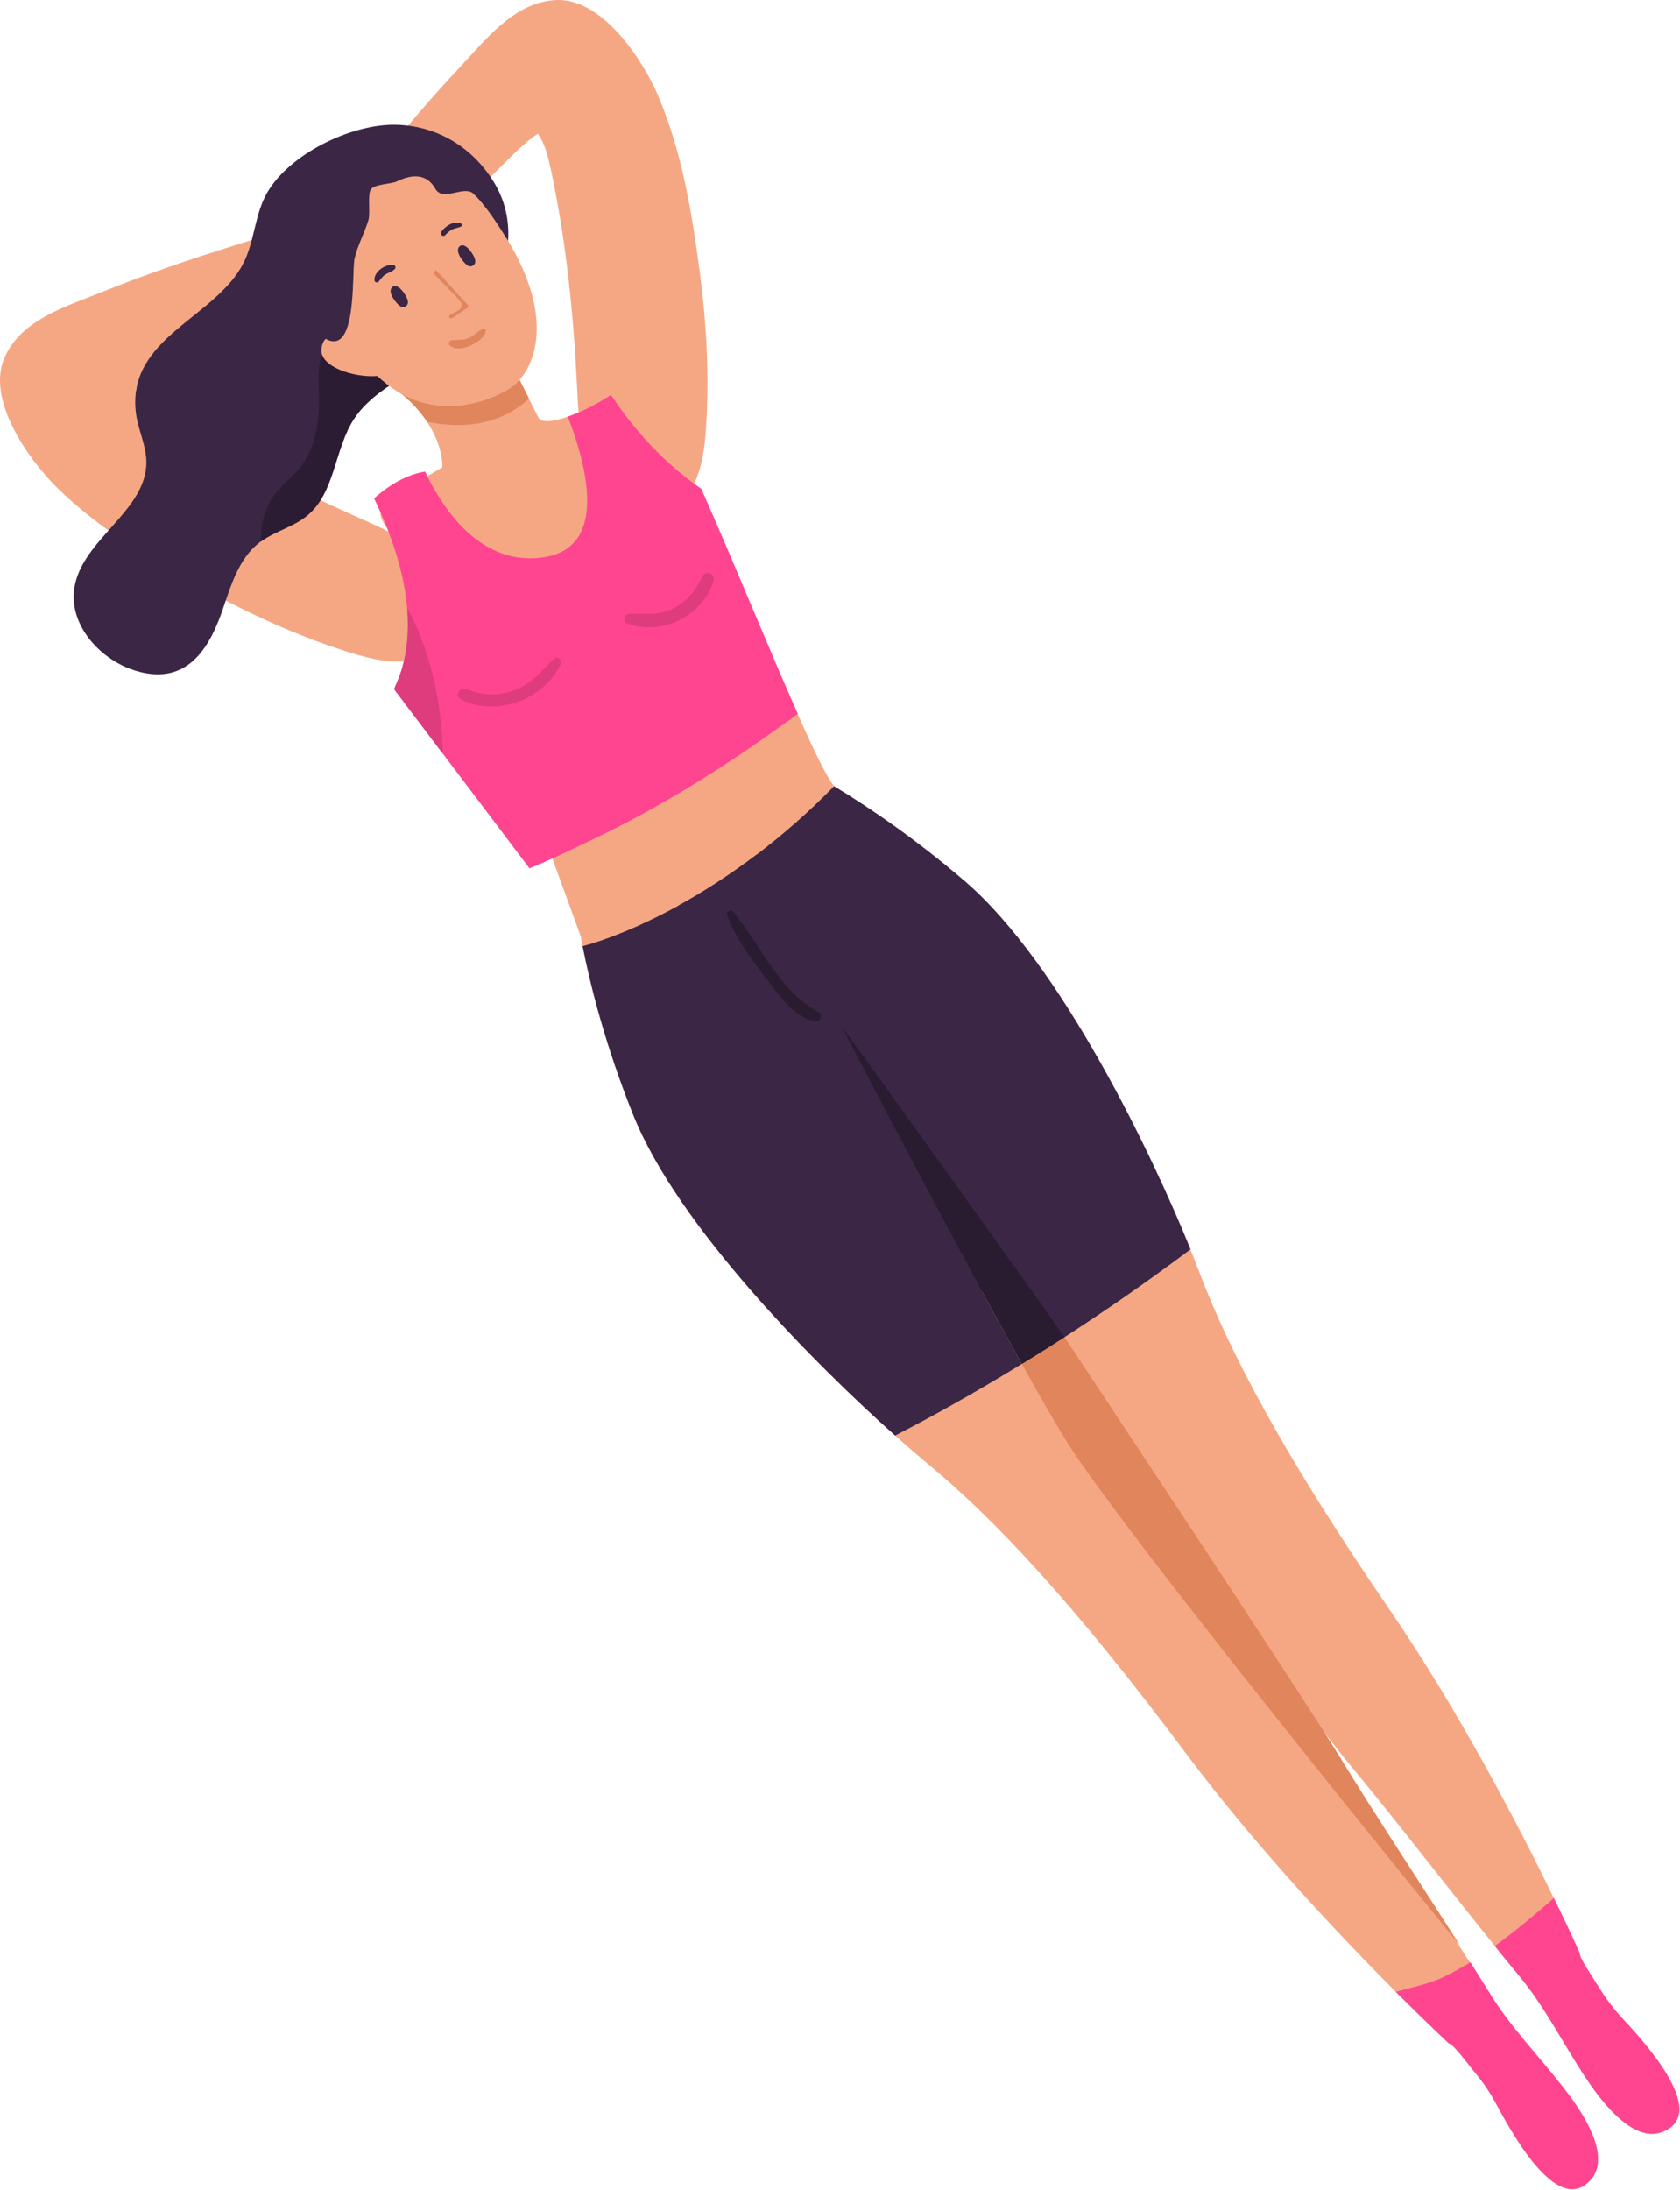 <?xml version="1.0" encoding="UTF-8"?> <svg xmlns="http://www.w3.org/2000/svg" viewBox="0 0 171.793 223.821" fill="none"><path d="M21.002 60.263C25.711 62.847 30.626 65.076 35.69 66.661C37.754 67.309 39.932 67.846 42.071 67.512C44.704 67.098 47.48 64.89 46.988 61.937C46.613 59.652 43.945 57.041 42.136 55.77C40.332 54.504 38.292 53.624 36.275 52.728C29.552 49.726 22.976 46.358 16.823 42.319C15.721 41.594 14.603 40.823 13.865 39.732C15.823 38.393 18.332 37.531 20.472 36.482C22.83 35.326 25.181 34.149 27.535 32.987C31.692 30.94 35.39 28.185 40.197 29.456C41.787 29.872 43.389 30.404 45.029 30.312C46.669 30.22 48.392 29.315 48.879 27.744C49.893 24.441 46.853 19.817 43.435 20.212C37.895 20.846 32.349 22.514 27.002 24.146C21.435 25.845 15.886 27.632 10.489 29.821C6.848 31.299 2.24 32.591 0.483 36.494C-1.449 40.773 2.843 46.876 5.802 49.803C10.142 54.094 15.722 57.379 20.994 60.276L21.002 60.263ZM37.222 27.778C37.222 27.778 37.304 27.789 37.348 27.792C37.312 27.8 37.272 27.803 37.224 27.818L37.222 27.778Z" fill="#F5A784"></path><path d="M67.305 9.785C65.648 5.967 61.514 -0.243 56.825 0.007C52.549 0.242 49.678 4.059 46.982 6.918C42.986 11.156 39.315 15.686 35.712 20.254C32.251 24.642 28.696 29.209 26.094 34.147C24.493 37.186 27.697 41.698 31.142 41.95C32.777 42.069 34.251 40.786 34.931 39.291C35.611 37.795 35.695 36.109 35.882 34.477C36.448 29.537 40.345 27.086 43.759 23.953C45.695 22.18 47.64 20.408 49.575 18.635C51.326 17.03 53.04 14.993 54.998 13.654C55.747 14.736 56.061 16.058 56.337 17.348C57.874 24.546 58.627 31.899 58.995 39.249C59.105 41.449 59.182 43.673 59.708 45.814C60.242 47.966 61.706 51.392 63.7 52.57C66.27 54.093 69.337 52.31 70.677 50.006C71.762 48.133 72.051 45.908 72.194 43.75C72.547 38.449 72.249 33.061 71.55 27.741C70.759 21.777 69.717 15.387 67.289 9.787L67.305 9.785ZM35.448 31.111C35.42 31.155 35.399 31.186 35.379 31.216C35.391 31.174 35.399 31.136 35.411 31.094L35.448 31.111Z" fill="#F5A784"></path><path d="M85.332 80.371C76.994 87.514 59.37 95.644 59.37 95.644L46.762 61.11C47.541 59.978 37.453 54.098 39.089 51.948C39.229 51.752 39.37 51.606 39.497 51.511C39.756 51.309 40.034 51.119 40.286 50.929C41.554 50.037 42.778 49.241 43.692 48.682C44.613 48.11 45.223 47.775 45.223 47.775C45.223 47.775 45.394 45.681 43.666 43.108C42.68 41.606 41.059 39.966 38.439 38.444C38.264 38.347 38.125 38.252 37.979 38.16C35.31 36.373 37.488 34.99 40.687 34.031C44.514 32.85 49.811 32.274 49.811 32.274L55.064 42.695C55.398 43.231 56.585 43.108 58.054 42.584C59.414 42.119 61.011 41.308 62.468 40.353C63.417 39.737 66.33 80.56 67.025 79.877C67.895 79.024 67.094 42.878 70.252 50.006C73.509 57.34 78.71 66.541 81.566 72.962C83.216 76.684 84.553 79.45 85.317 80.373L85.332 80.371Z" fill="#F5A784"></path><path d="M162.724 222.691C159.204 226.894 154.173 217.151 152.939 214.898C152.194 213.53 151.424 212.503 150.429 211.315C150.253 211.094 148.482 208.75 148.195 208.864C148.195 208.864 146.039 206.867 142.728 203.558C137.205 198.024 128.461 188.804 121.227 179.131C109.681 163.679 101.519 155.066 94.742 149.484C93.845 148.744 92.767 147.812 91.536 146.718C83.453 139.53 69.336 125.396 64.743 113.925C61.935 106.932 60.405 100.859 59.571 96.703C58.836 92.994 58.668 90.807 58.668 90.807C58.668 90.807 60.409 91.311 63.721 90.324C66.295 89.543 69.855 87.887 74.214 84.265C74.389 84.12 74.523 84.012 74.636 83.91C74.636 83.91 75.085 84.433 75.807 85.318C79.069 89.309 87.926 100.745 85.997 104.798C85.997 104.798 86.005 104.834 86.055 104.883C87.18 106.431 108.991 136.884 109.061 136.986C113.367 143.169 151.693 202.673 152.357 203.74C154.436 207.143 157.338 210.109 159.792 213.257C161.346 215.226 164.916 220.078 162.719 222.719L162.724 222.691Z" fill="#F5A784"></path><path d="M54.103 40.744C50.685 43.847 46.478 43.685 43.681 43.106C42.695 41.604 41.074 39.964 38.454 38.442C38.28 38.345 38.14 38.25 37.994 38.158L37.248 37.008C37.248 37.008 38.658 35.669 40.702 34.029C44.529 32.848 49.826 32.272 49.826 32.272L54.103 40.744Z" fill="#E0855C"></path><path d="M45.344 35.605C44.399 36.409 43.428 37.115 42.477 37.716C40.188 39.166 37.703 40.526 36.209 42.786C34.18 45.878 34.277 50.306 31.443 52.66C30.05 53.83 28.19 54.256 26.725 55.308C26.662 55.35 26.606 55.389 26.544 55.432C24.383 57.093 23.593 59.91 22.708 62.477C21.809 65.036 20.433 67.797 17.851 68.649C16.351 69.153 14.674 68.888 13.184 68.312C9.859 66.999 7.055 63.642 7.6 60.104C8.355 55.101 15.034 52.233 14.968 47.161C14.936 45.438 14.078 43.832 13.89 42.124C13.017 34.463 22.033 32.523 24.903 26.87C26.056 24.586 26.047 21.841 27.348 19.639C29.672 15.714 35.807 12.745 40.281 12.75C44.651 12.775 48.362 15.054 50.565 18.722C51.796 20.763 52.162 23.022 51.901 25.227C51.416 29.181 48.544 32.9 45.344 35.605Z" fill="#3B2645"></path><path d="M36.209 42.786C34.18 45.878 34.277 50.306 31.443 52.66C30.05 53.83 28.19 54.256 26.725 55.308C26.614 53.556 27.102 51.768 28.193 50.399C28.938 49.473 29.92 48.735 30.66 47.813C32.206 45.883 32.629 43.284 32.626 40.827C32.609 39.309 32.232 36.477 33.559 35.344C34.866 34.218 36.121 36.623 37.395 35.012C37.721 34.59 37.901 34.076 38.181 33.611C38.603 32.856 39.261 32.191 40.085 31.926C41.157 31.574 42.365 31.919 43.299 32.568C44.327 33.293 45.021 34.405 45.344 35.605C44.399 36.409 43.428 37.115 42.477 37.716C40.188 39.166 37.703 40.526 36.209 42.786Z" fill="#2C1C33"></path><path d="M51.823 24.408C50.121 21.643 48.481 19.392 46.829 18.629C39.598 15.285 31.385 21.421 31.921 26.795C32.12 28.785 33.297 31.245 35.091 33.964C34.222 33.993 32.97 34.277 32.864 35.712C32.733 37.438 36.05 38.608 38.595 38.429C43.662 43.26 49.296 41.332 51.86 39.869C54.655 38.272 56.986 32.78 51.828 24.404L51.823 24.408Z" fill="#F5A784"></path><path d="M48.19 27.21C48.19 27.21 49.086 27.062 48.228 25.821C47.462 24.701 47.02 25.161 47.02 25.161C47.02 25.161 46.503 25.448 47.171 26.437C47.841 27.416 48.19 27.21 48.19 27.21Z" fill="#3B2645"></path><path d="M41.303 31.375C41.303 31.375 42.199 31.227 41.341 29.986C40.574 28.865 40.133 29.325 40.133 29.325C40.133 29.325 39.616 29.613 40.284 30.601C40.954 31.58 41.303 31.375 41.303 31.375Z" fill="#3B2645"></path><path d="M45.978 32.221C46.319 31.955 47.307 31.686 47.253 31.183C47.208 30.765 45.469 29.122 45.193 28.829C44.889 28.505 44.6 28.229 44.321 27.955C44.344 27.914 44.356 27.872 44.384 27.829C44.441 27.74 44.504 27.663 44.57 27.602C45.699 28.765 46.76 30.049 47.821 31.151C47.912 31.247 47.904 31.418 47.778 31.488C47.222 31.794 46.76 32.21 46.212 32.526C46.029 32.635 45.805 32.356 45.978 32.221Z" fill="#E0855C"></path><path d="M45.113 23.708C45.486 23.137 46.438 22.502 47.131 22.834C47.257 22.897 47.254 23.098 47.129 23.159C46.857 23.295 46.555 23.303 46.279 23.433C45.982 23.57 45.747 23.797 45.525 24.032C45.326 24.251 44.94 23.967 45.107 23.712L45.113 23.708Z" fill="#3B2645"></path><path d="M38.3 28.686C38.176 27.765 39.441 26.941 40.266 27.091C40.457 27.127 40.49 27.37 40.373 27.491C40.107 27.781 39.689 27.851 39.371 28.077C39.088 28.271 38.924 28.541 38.708 28.797C38.596 28.924 38.33 28.864 38.3 28.686Z" fill="#3B2645"></path><path d="M46.243 34.757C46.906 34.718 47.47 34.789 48.091 34.472C48.577 34.223 48.961 33.703 49.501 33.607C49.583 33.592 49.687 33.646 49.682 33.749C49.628 34.459 48.758 35.021 48.17 35.291C47.538 35.582 46.7 35.765 46.075 35.386C45.778 35.207 45.918 34.78 46.246 34.762L46.243 34.757Z" fill="#E0855C"></path><path d="M29.354 26.831C30.019 29.284 30.61 32.394 32.596 34.117C36.67 37.643 35.926 27.876 36.256 26.428C36.565 25.07 37.271 23.831 37.675 22.492C37.892 21.753 37.551 19.81 37.943 19.326C38.361 18.807 39.974 18.833 40.613 18.529C42.328 17.696 43.716 17.867 44.511 19.284C45.31 20.707 47.542 18.797 48.504 19.875C49.461 20.957 47.263 17.709 47.263 17.709L40.921 15.361L35.068 17.771L31.135 22.489L29.348 26.835L29.354 26.831Z" fill="#3B2645"></path><path d="M169.99 217.877C166.769 219.108 163.347 214.156 161.964 212.061C159.788 208.723 157.912 205.023 155.362 201.94C154.511 200.927 153.677 199.903 152.855 198.871C147.677 192.469 142.676 185.914 137.405 179.584C136.992 179.077 67.025 89.724 67.025 89.724C70.212 87.776 72.532 85.923 74.212 84.25C75.249 83.216 76.016 82.284 76.614 81.459C78.629 78.66 78.709 76.836 78.709 76.836C78.709 76.836 80.932 77.79 84.487 79.877C88.115 82.022 93.155 85.344 98.628 90.04C108.569 98.582 117.882 118.188 121.726 127.679C122.058 128.516 122.352 129.261 122.604 129.92C125.71 138.138 131.219 148.641 142.132 164.552C149.357 175.111 155.546 187.093 158.891 193.984C160.593 197.48 161.555 199.663 161.555 199.663C161.376 199.91 163.008 202.332 163.16 202.578C163.971 203.909 164.696 204.958 165.751 206.122C167.48 208.005 175.084 215.911 169.973 217.888L169.99 217.877Z" fill="#F5A784"></path><path d="M121.742 127.677C117.185 131.095 112.852 134.076 108.852 136.655C107.746 137.371 106.665 138.061 105.612 138.707C100.24 131.549 76.746 101.94 69.31 92.59C71.739 91.259 74.487 89.52 77.412 87.311C79.954 85.381 82.611 83.097 85.292 80.348C88.846 82.494 93.551 85.68 98.644 90.038C108.585 98.58 117.898 118.186 121.742 127.677Z" fill="#3B2645"></path><path d="M108.852 136.655C103.824 129.478 86.004 104.785 86.004 104.785C87.672 101.284 81.283 92.264 77.412 87.311C74.491 89.526 71.743 91.265 69.31 92.59C63.531 95.763 59.573 96.693 59.573 96.693C60.407 100.85 61.937 106.923 64.745 113.916C69.338 125.387 83.46 139.517 91.538 146.708C95.042 144.909 99.442 142.488 104.492 139.39C97.377 126.612 86.853 106.414 86.053 104.868C87.178 106.416 103.981 129.72 108.848 136.65L108.852 136.655Z" fill="#3B2645"></path><path d="M149.331 198.881C145.231 192.416 140.974 186.049 136.984 179.515C132.987 172.97 108.924 136.773 108.852 136.655C107.746 137.371 106.665 138.061 105.612 138.707C105.232 138.941 104.869 139.165 104.496 139.395C106.253 142.546 107.802 145.259 108.948 147.116C114.816 156.626 148.296 197.612 149.335 198.887L149.331 198.881Z" fill="#E0855C"></path><path d="M108.852 136.655C103.991 129.722 87.188 106.418 86.057 104.874C86.853 106.414 97.381 126.618 104.496 139.395C104.864 139.168 105.236 138.947 105.612 138.707C106.665 138.061 107.748 137.361 108.852 136.655Z" fill="#291B30"></path><path d="M83.674 103.431C79.604 101.223 77.798 96.568 74.951 93.149C74.722 92.874 74.231 93.177 74.353 93.5C75.277 96.017 77.018 98.281 78.65 100.388C79.921 102.027 81.199 103.869 83.301 104.392C83.871 104.533 84.204 103.708 83.679 103.427L83.674 103.431Z" fill="#291B30"></path><path d="M169.99 217.877C166.769 219.108 163.347 214.156 161.964 212.061C159.788 208.723 157.912 205.023 155.362 201.94C154.511 200.927 153.677 199.903 152.855 198.871C154.963 197.362 156.941 195.676 158.902 193.977C160.605 197.473 161.567 199.655 161.567 199.655C161.387 199.903 163.02 202.325 163.171 202.57C163.982 203.901 164.708 204.95 165.762 206.114C167.491 207.997 175.095 215.904 169.984 217.881L169.99 217.877Z" fill="#FF4590"></path><path d="M162.724 222.691C159.204 226.894 154.173 217.151 152.939 214.898C152.194 213.53 151.424 212.503 150.429 211.315C150.253 211.094 148.482 208.75 148.195 208.864C148.195 208.864 146.039 206.867 142.728 203.558C144.358 203.099 146.134 202.756 147.586 202.061C148.54 201.599 149.47 201.087 150.363 200.535C151.036 201.603 151.695 202.664 152.355 203.725C154.434 207.128 157.336 210.094 159.79 213.242C161.345 215.211 164.914 220.062 162.717 222.704L162.724 222.691Z" fill="#FF4590"></path><path d="M81.582 72.96C77.321 76.058 69.836 81.388 60.746 85.721C60.465 85.856 60.187 85.996 59.901 86.125C59.298 86.422 58.682 86.711 58.056 86.998C57.681 87.179 57.318 87.353 56.936 87.523C56.023 87.949 55.09 88.346 54.148 88.742L40.304 70.441C40.446 69.92 42.069 67.314 41.634 62.162C41.387 59.24 40.466 55.526 38.25 50.928C40.291 49.14 42.049 48.419 43.467 48.196C43.545 48.359 43.618 48.525 43.705 48.69C44.5 50.289 45.795 52.46 47.61 54.201C49.676 56.152 52.424 57.545 55.889 56.902C62.152 55.723 59.981 47.513 58.064 42.586C59.424 42.121 61.021 41.31 62.477 40.355C64.209 42.983 67.323 46.976 71.709 49.948C74.966 57.282 78.725 66.54 81.582 72.96Z" fill="#FF4590"></path><path d="M57.334 67.877C57.545 67.433 57.001 66.991 56.633 67.351C55.357 68.582 54.342 69.891 52.615 70.549C51.044 71.142 49.277 71.122 47.738 70.439C47.032 70.124 46.442 71.143 47.15 71.498C50.739 73.295 55.603 71.528 57.343 67.879L57.334 67.877Z" fill="#DE3C7C"></path><path d="M72.979 59.331C73.167 58.671 72.136 58.246 71.84 58.881C71.152 60.365 70.244 61.502 68.744 62.237C67.196 62.998 65.917 62.61 64.318 62.749C63.731 62.802 63.675 63.546 64.206 63.739C67.688 65.004 71.932 62.914 72.975 59.326L72.979 59.331Z" fill="#DE3C7C"></path><path d="M45.265 76.999L40.306 70.432C40.448 69.911 42.08 67.307 41.636 62.153C41.636 62.153 45.129 67.78 45.271 76.996L45.265 76.999Z" fill="#DE3C7C"></path></svg> 